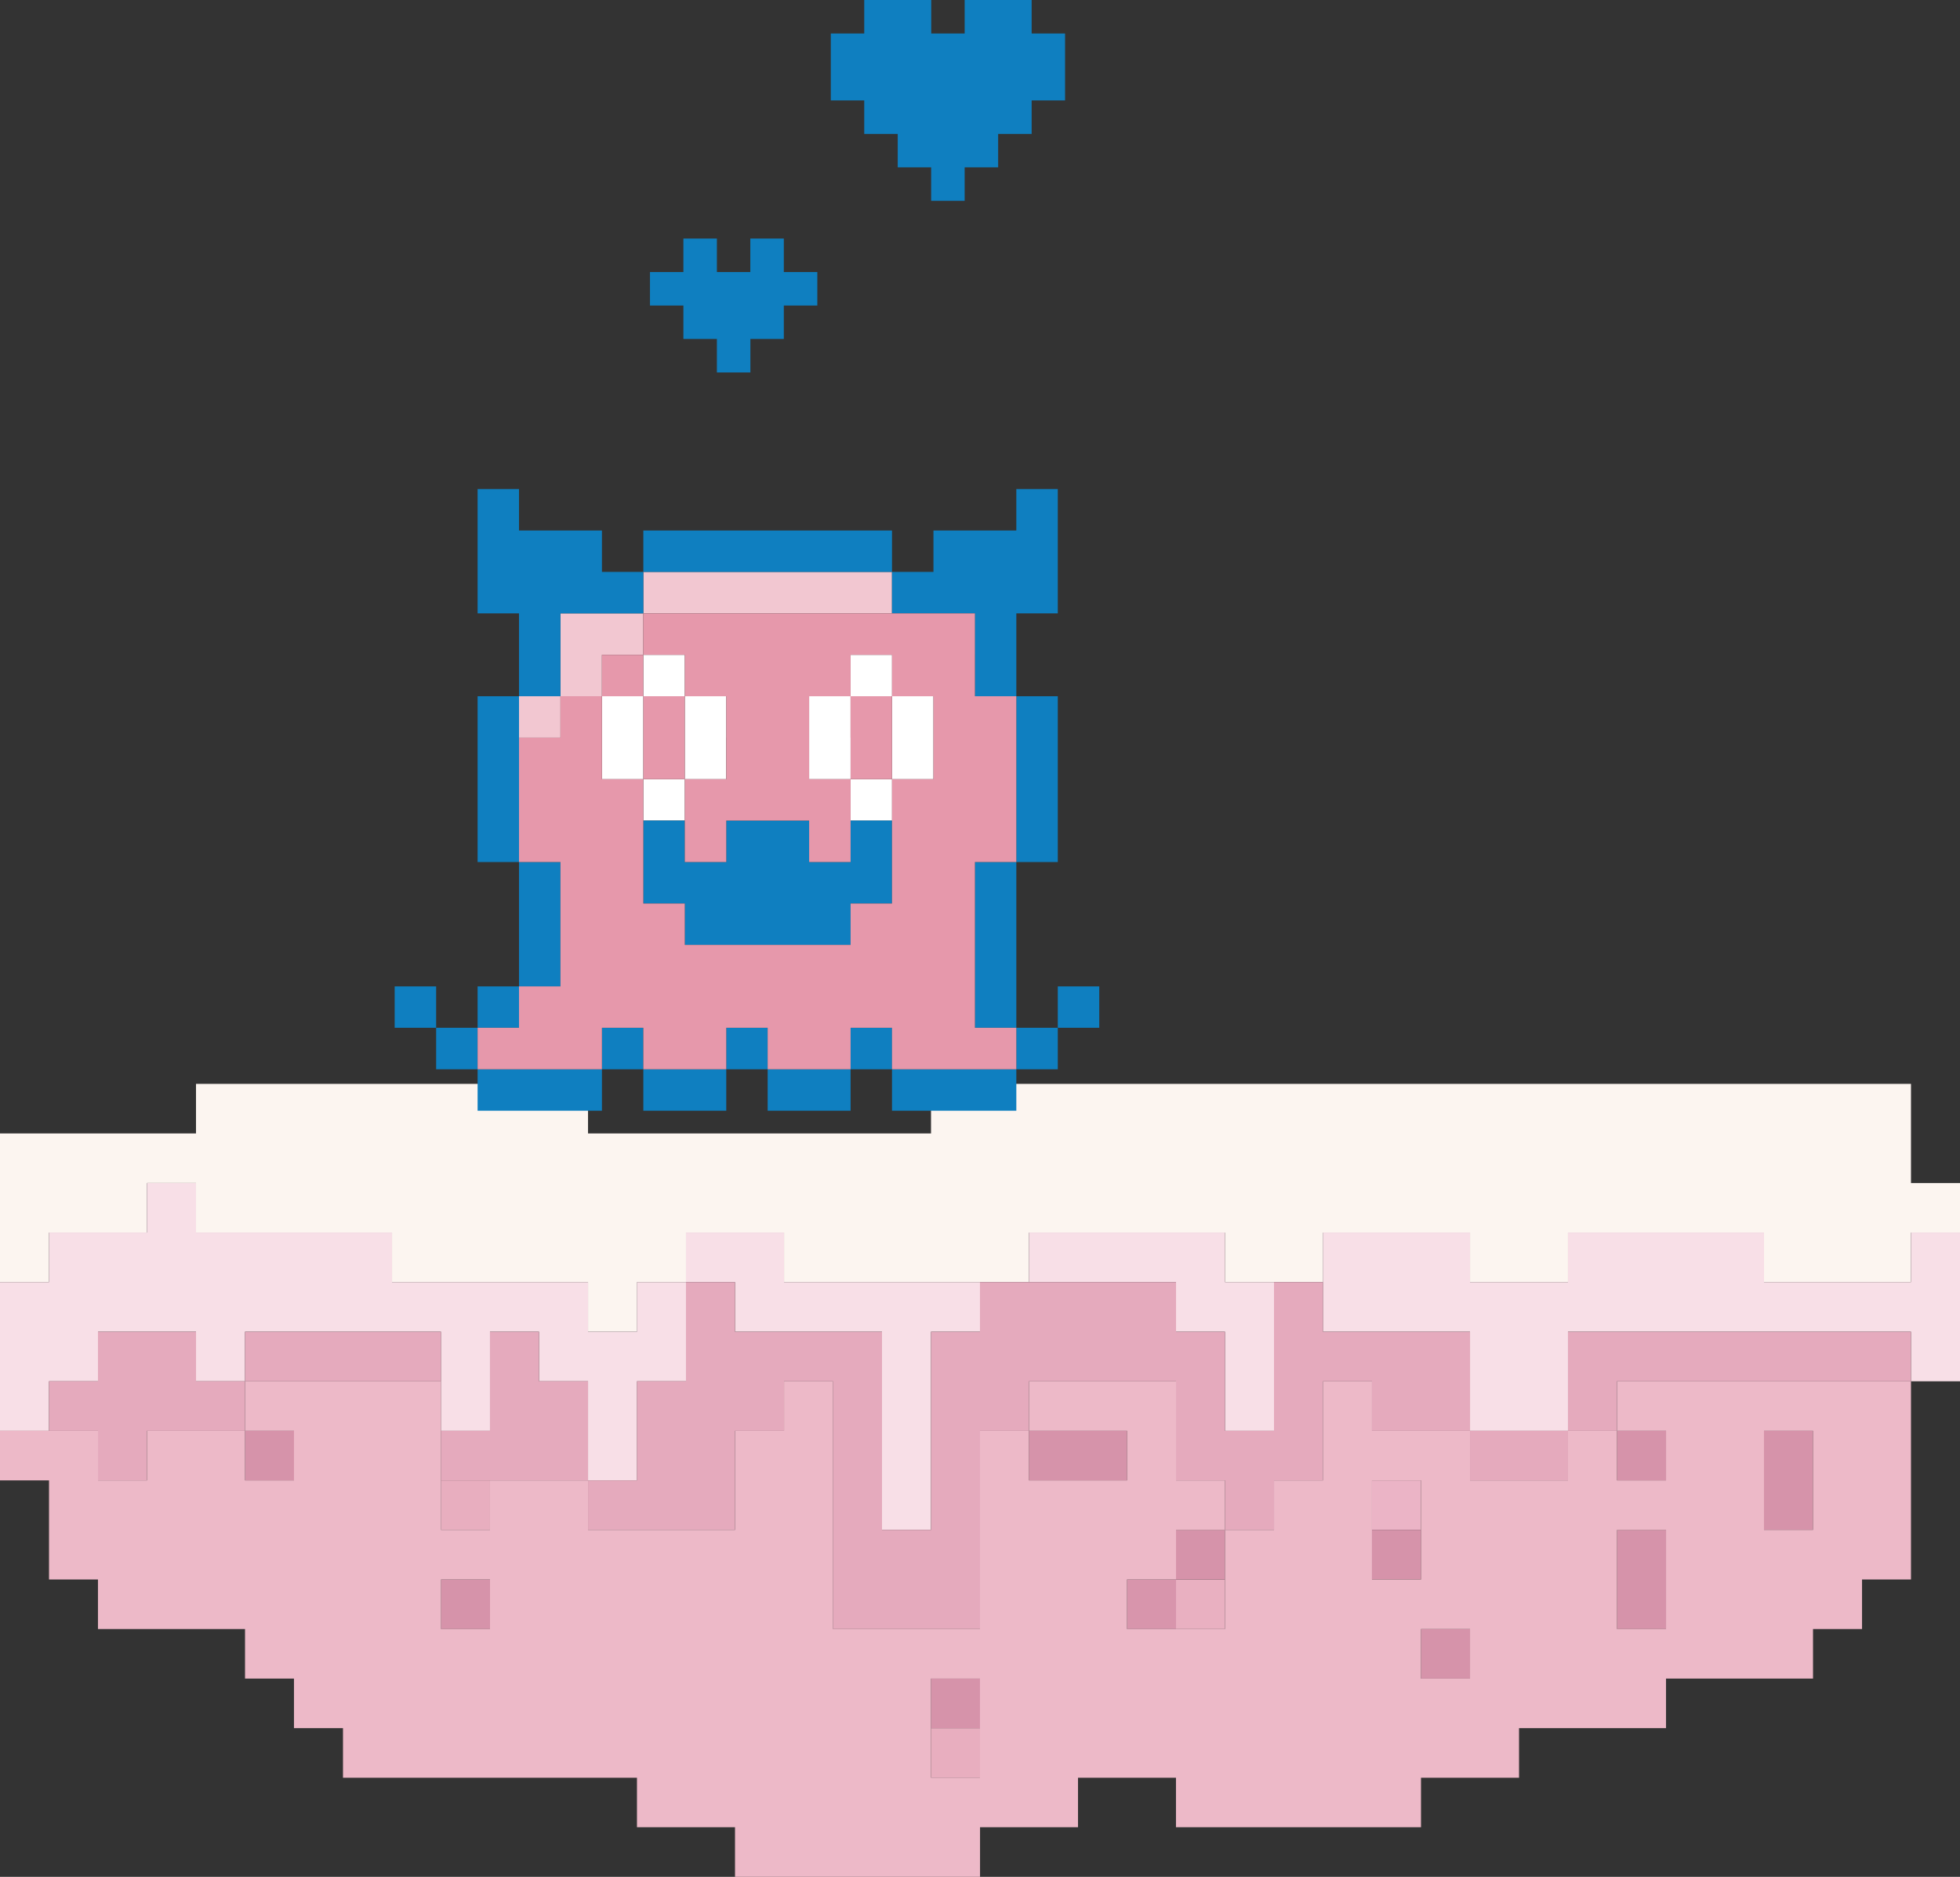 <?xml version="1.0" encoding="UTF-8"?>
<svg id="_レイヤー_2" xmlns="http://www.w3.org/2000/svg" version="1.1" viewBox="0 0 280.29 268.38">
  <rect x="0" y="0" width="280.29" height="268.38" fill="#333333" stroke="none"/>
  <!-- Generator: Adobe Illustrator 29.5.1, SVG Export Plug-In . SVG Version: 2.1.0 Build 141)  -->
  <defs>
    <style>
      .st0 {
        fill: #e698ab;
      }

      .st1 {
        fill: #0f7fc0;
      }

      .st2 {
        fill: #d895ac;
      }

      .st3 {
        fill: #f8dfe7;
      }

      .st4 {
        fill: #edb9c8;
      }

      .st5 {
        fill: #fff;
      }

      .st6 {
        fill: #ebb4c6;
      }

      .st7 {
        fill: #fcf5f0;
      }

      .st8 {
        fill: #f2c7d1;
      }

      .st9 {
        fill: #d693aa;
      }

      .st10 {
        fill: #e5aabd;
      }

      .st11 {
        fill: #e8aebf;
      }

      .st12 {
        fill: #e9b0c1;
      }
    </style>
  </defs>
  <g id="_レイヤー_1-2">
    <g>
      <g>
        <rect class="st11" x="133.14" y="247.12" width="7.01" height="7.09"/>
        <rect class="st12" x="168.17" y="225.86" width="7.01" height="7.09"/>
        <rect class="st2" x="161.17" y="225.86" width="7.01" height="7.09"/>
        <rect class="st6" x="196.2" y="211.69" width="7.01" height="7.09"/>
        <rect class="st11" x="63.06" y="211.69" width="7.01" height="7.09"/>
        <g>
          <rect class="st9" x="133.14" y="240.03" width="7.01" height="7.09"/>
          <rect class="st9" x="203.21" y="232.94" width="7.01" height="7.09"/>
          <rect class="st9" x="63.06" y="225.86" width="7.01" height="7.09"/>
          <rect class="st9" x="231.24" y="218.77" width="7.01" height="14.18"/>
          <rect class="st9" x="196.2" y="218.77" width="7.01" height="7.09"/>
          <rect class="st9" x="168.17" y="218.77" width="7.01" height="7.09"/>
          <rect class="st9" x="252.26" y="204.6" width="7.01" height="14.18"/>
          <rect class="st9" x="231.24" y="204.6" width="7.01" height="7.09"/>
          <rect class="st9" x="147.15" y="204.6" width="14.02" height="7.09"/>
          <rect class="st9" x="35.04" y="204.6" width="7.01" height="7.09"/>
        </g>
        <polygon class="st7" points="273.28 169.17 273.28 154.99 133.14 154.99 133.14 162.08 84.09 162.08 84.09 154.99 28.03 154.99 28.03 162.08 0 162.08 0 183.34 7.01 183.34 7.01 176.26 21.02 176.26 21.02 169.17 28.03 169.17 28.03 176.26 56.06 176.26 56.06 183.34 84.09 183.34 84.09 190.43 91.1 190.43 91.1 183.34 98.1 183.34 98.1 176.26 112.12 176.26 112.12 183.34 147.15 183.34 147.15 176.26 175.18 176.26 175.18 183.34 189.2 183.34 189.2 176.26 210.22 176.26 210.22 183.34 224.23 183.34 224.23 176.26 252.26 176.26 252.26 183.34 273.28 183.34 273.28 176.26 280.29 176.26 280.29 169.17 273.28 169.17"/>
      </g>
      <g>
        <rect class="st8" x="74.22" y="99.56" width="5.93" height="5.93"/>
        <polygon class="st8" points="121.64 81.78 115.71 81.78 109.78 81.78 103.85 81.78 97.93 81.78 97.93 81.78 92 81.78 92 87.71 97.93 87.71 97.93 87.71 103.85 87.71 109.78 87.71 115.71 87.71 121.64 87.71 127.56 87.71 127.56 81.78 121.64 81.78"/>
        <polygon class="st8" points="86.08 87.71 80.15 87.71 80.15 93.64 80.15 93.64 80.15 99.56 86.08 99.56 86.08 93.64 92 93.64 92 87.71 86.08 87.71"/>
        <rect class="st5" x="92" y="93.64" width="5.93" height="5.93"/>
        <polygon class="st5" points="92 99.56 86.08 99.56 86.08 105.49 86.08 111.42 92 111.42 92 105.49 92 99.56"/>
        <polygon class="st5" points="97.93 105.49 97.93 105.49 97.93 111.42 92 111.42 92 117.34 97.93 117.34 97.93 111.42 103.85 111.42 103.85 105.49 103.86 105.49 103.86 99.56 97.93 99.56 97.93 105.49"/>
        <rect class="st5" x="121.64" y="93.64" width="5.93" height="5.93"/>
        <polygon class="st5" points="121.64 99.56 115.71 99.56 115.71 105.49 115.71 111.42 121.64 111.42 121.64 105.49 121.64 99.56"/>
        <polygon class="st5" points="127.56 105.49 127.56 111.42 133.49 111.42 133.49 105.49 133.49 99.56 127.56 99.56 127.56 105.49"/>
        <rect class="st5" x="121.64" y="111.42" width="5.93" height="5.93"/>
        <g>
          <polygon class="st1" points="97.73 48.47 102.52 48.47 102.52 53.26 107.31 53.26 107.31 48.47 112.09 48.47 112.09 43.69 116.88 43.69 116.88 38.9 112.09 38.9 112.09 34.11 107.3 34.11 107.3 38.9 102.52 38.9 102.52 34.11 97.73 34.11 97.73 38.9 92.95 38.9 92.95 43.69 97.73 43.69 97.73 48.47"/>
          <polygon class="st1" points="123.59 19.15 128.38 19.15 128.38 23.93 133.16 23.93 133.16 28.72 137.95 28.72 137.95 23.93 142.74 23.93 142.74 19.15 147.53 19.15 147.53 14.36 152.31 14.36 152.31 4.79 147.53 4.79 147.53 0 137.95 0 137.95 4.79 133.17 4.79 133.17 0 123.59 0 123.59 4.79 118.81 4.79 118.81 14.36 123.59 14.36 123.59 19.15"/>
          <rect class="st1" x="92" y="75.86" width="35.56" height="5.92"/>
          <polygon class="st1" points="80.15 87.71 92 87.71 92 81.78 86.08 81.78 86.08 75.86 74.22 75.86 74.22 69.93 68.3 69.93 68.3 87.71 74.22 87.71 74.22 99.56 80.15 99.56 80.15 87.71"/>
          <rect class="st1" x="68.3" y="99.56" width="5.92" height="23.71"/>
          <rect class="st1" x="56.44" y="141.05" width="5.93" height="5.92"/>
          <polygon class="st1" points="74.23 141.05 80.15 141.05 80.15 123.27 74.22 123.27 74.22 141.05 68.3 141.05 68.3 146.97 74.23 146.97 74.23 141.05"/>
          <rect class="st1" x="62.37" y="146.97" width="5.93" height="5.93"/>
          <rect class="st1" x="68.3" y="152.9" width="17.78" height="5.93"/>
          <rect class="st1" x="92" y="152.9" width="11.86" height="5.93"/>
          <rect class="st1" x="86.08" y="146.97" width="5.92" height="5.93"/>
          <polygon class="st1" points="139.41 87.71 139.41 93.64 139.42 93.64 139.42 99.56 145.34 99.56 145.34 87.71 151.27 87.71 151.27 69.93 145.34 69.93 145.34 75.86 133.49 75.86 133.49 81.78 127.56 81.78 127.56 87.71 139.41 87.71"/>
          <rect class="st1" x="145.34" y="99.56" width="5.93" height="23.71"/>
          <rect class="st1" x="139.42" y="123.27" width="5.92" height="23.7"/>
          <rect class="st1" x="151.27" y="141.05" width="5.93" height="5.92"/>
          <rect class="st1" x="145.34" y="146.97" width="5.93" height="5.93"/>
          <polygon class="st1" points="121.64 123.27 115.71 123.27 115.71 117.34 103.86 117.34 103.86 123.27 97.93 123.27 97.93 117.34 92 117.34 92 129.2 97.93 129.2 97.93 135.12 121.64 135.12 121.64 129.2 121.63 129.2 121.64 129.19 121.64 129.2 127.56 129.2 127.56 117.34 121.64 117.34 121.64 123.27"/>
          <polygon class="st1" points="109.79 152.9 109.79 146.97 103.86 146.97 103.86 152.9 109.78 152.9 109.78 158.83 121.64 158.83 121.64 152.9 109.79 152.9"/>
          <polygon class="st1" points="127.57 152.9 127.57 146.97 121.64 146.97 121.64 152.9 127.56 152.9 127.56 158.83 145.34 158.83 145.34 152.9 127.57 152.9"/>
        </g>
        <polygon class="st0" points="139.42 99.56 139.42 93.64 139.42 87.71 133.49 87.71 127.56 87.71 121.64 87.71 115.71 87.71 109.78 87.71 109.78 87.71 103.86 87.71 103.85 87.71 97.93 87.71 92 87.71 92 93.64 97.93 93.64 97.93 99.56 103.86 99.56 103.86 105.49 103.86 111.42 97.93 111.42 97.93 117.34 97.93 123.27 103.86 123.27 103.86 117.34 109.78 117.34 115.71 117.34 115.71 123.27 121.64 123.27 121.64 117.34 121.64 111.42 115.71 111.42 115.71 105.49 115.71 99.56 121.63 99.56 121.63 105.49 121.64 105.49 121.64 111.42 127.56 111.42 127.56 105.49 127.56 99.56 127.56 99.56 121.64 99.56 121.64 93.64 127.56 93.64 127.56 99.56 133.49 99.56 133.49 105.49 133.49 111.42 127.56 111.42 127.56 117.34 127.56 123.27 127.56 129.2 121.64 129.2 121.64 135.12 115.71 135.12 109.78 135.12 103.86 135.12 97.93 135.12 97.93 129.2 92 129.2 92 123.27 92 117.34 92 111.42 86.08 111.42 86.08 105.49 86.08 99.56 80.15 99.56 80.15 105.49 74.22 105.49 74.22 111.42 74.22 117.34 74.22 123.27 80.15 123.27 80.15 129.2 80.15 135.12 80.15 135.12 80.15 135.12 80.15 141.05 74.22 141.05 74.22 146.97 68.3 146.97 68.3 146.98 68.3 146.98 68.3 152.9 68.3 152.9 74.22 152.9 74.22 152.9 80.15 152.9 86.08 152.9 86.08 146.97 92 146.97 92 152.9 97.93 152.9 103.86 152.9 103.86 146.97 109.78 146.97 109.78 146.98 109.78 146.98 109.78 152.9 109.78 152.9 115.71 152.9 115.71 152.9 121.64 152.9 121.64 146.97 127.56 146.97 127.56 146.98 127.56 146.98 127.56 152.9 133.49 152.9 139.42 152.9 145.34 152.9 145.34 146.97 139.42 146.97 139.42 141.05 139.42 135.12 139.42 129.2 139.42 123.27 145.34 123.27 145.34 117.34 145.34 111.42 145.34 105.49 145.34 99.56 139.42 99.56"/>
        <polygon class="st0" points="92 105.49 92 105.49 92 111.42 97.93 111.42 97.93 105.49 97.93 99.56 97.93 99.56 92 99.56 92 93.64 86.08 93.64 86.08 99.56 92 99.56 92 105.49"/>
      </g>
    </g>
  </g>
  <polygon class="st3" points="126.13 218.78 126.13 190.43 105.11 190.43 105.11 183.34 98.1 183.34 98.1 197.52 91.1 197.52 91.1 211.69 84.09 211.69 84.09 197.52 77.08 197.52 77.08 190.43 70.07 190.43 70.07 204.6 63.06 204.6 63.06 190.43 35.04 190.43 35.04 197.52 28.03 197.52 28.03 190.43 14.02 190.43 14.02 197.52 7.01 197.52 7.01 204.6 0 204.6 0 183.34 7.01 183.34 7.01 176.25 21.02 176.25 21.02 169.17 28.03 169.17 28.03 176.25 56.06 176.25 56.06 183.34 84.09 183.34 84.09 190.43 91.09 190.43 91.09 183.34 98.1 183.34 98.1 176.25 112.12 176.25 112.12 183.34 140.15 183.34 140.15 190.43 133.14 190.43 133.14 218.78 126.13 218.78"/>
  <polygon class="st3" points="273.28 176.25 273.28 183.34 252.26 183.34 252.26 176.25 224.23 176.25 224.23 183.34 210.22 183.34 210.22 176.25 189.19 176.25 189.19 190.43 210.22 190.43 210.22 204.6 224.23 204.6 224.23 190.43 245.25 190.43 245.25 190.43 252.26 190.43 252.26 190.43 273.28 190.43 273.28 197.52 280.29 197.52 280.29 176.25 273.28 176.25"/>
  <polygon class="st3" points="175.18 204.6 175.18 190.43 168.17 190.43 168.17 183.34 147.15 183.34 147.15 176.25 175.18 176.25 175.18 183.34 182.19 183.34 182.19 204.6 175.18 204.6"/>
  <path class="st10" d="M119.12,232.95v-35.43h-7v7.08h-7.01v14.18h-21.02v-7.09h-21.03v-7.09h7.01v-14.17h7.01v7.08h7.01v14.18h7v-14.18h7.01v-14.17h7.01v7.09h21.02v28.34h7.01v-28.34h7v-7.09h28.04v7.09h7v14.17h7.01v-21.26h7.01v7.09h21.02v14.17h-14.02v-7.08h-7v14.17h-7.01v7.09h-7.01v-7.09h-7.01v-14.17h-21.02v7.08h-7v28.35h-21.03ZM210.22,211.69v-7.09h14.01v7.09h-14.01ZM224.23,204.6v-14.17h49.05v7.09h-42.04v7.08h-7.01Z"/>
  <polygon class="st10" points="14.01 211.69 14.01 204.6 7.01 204.6 7.01 197.51 14.01 197.51 14.01 190.43 28.03 190.43 28.03 197.51 35.04 197.51 35.04 190.43 63.07 190.43 63.07 197.52 35.04 197.52 35.04 204.6 21.02 204.6 21.02 211.69 14.01 211.69"/>
  <path class="st4" d="M273.28,204.6v-7.09h-7s-35.04,0-35.04,0v7.09h7.01v7.09h-7.01v-7.09h-7.01v7.09h-14.01v-7.09h-14.02v-7.09h-7.01v14.18h-7v7.08h-7.01v-7.08h-7v-14.18h-21.03v7.09h14.02v7.09h-14.02v-7.09h-7.01v28.34h-21.01v-35.43h-7.01v7.09h-7.01v14.17h-21.02v-7.08h-14.02v7.08h-7v-21.26h-28.03v7.09h7v7.09h-7v-7.09h-14.02v7.09h-7v-7.09H0v7.09h7.01v14.17h7v7.09h21.03v7.08h7v7.09h7.01v7.09h42.04v7.08h14.02v7.09h35.04v-7.09h14.01v-7.08h14.01v7.08h35.04v-7.08h14.02v-7.09h21.02v-7.09h21.02v-7.08h7.01v-7.09h7v-21.26h0ZM70.07,232.94h-7v-7.08h7v7.08ZM140.14,254.2h-7v-14.17h7v14.17ZM175.18,232.94h-14.01v-7.08h7.01v-7.08h7v14.16ZM196.2,225.86v-14.17h7.01v14.17h-7.01ZM210.22,240.03h-7.01v-7.08h7.01v7.08ZM238.25,232.94h-7.01v-14.16h7.01v14.16ZM259.27,218.77h-7.01v-14.17h7.01v14.17Z"/>
</svg>